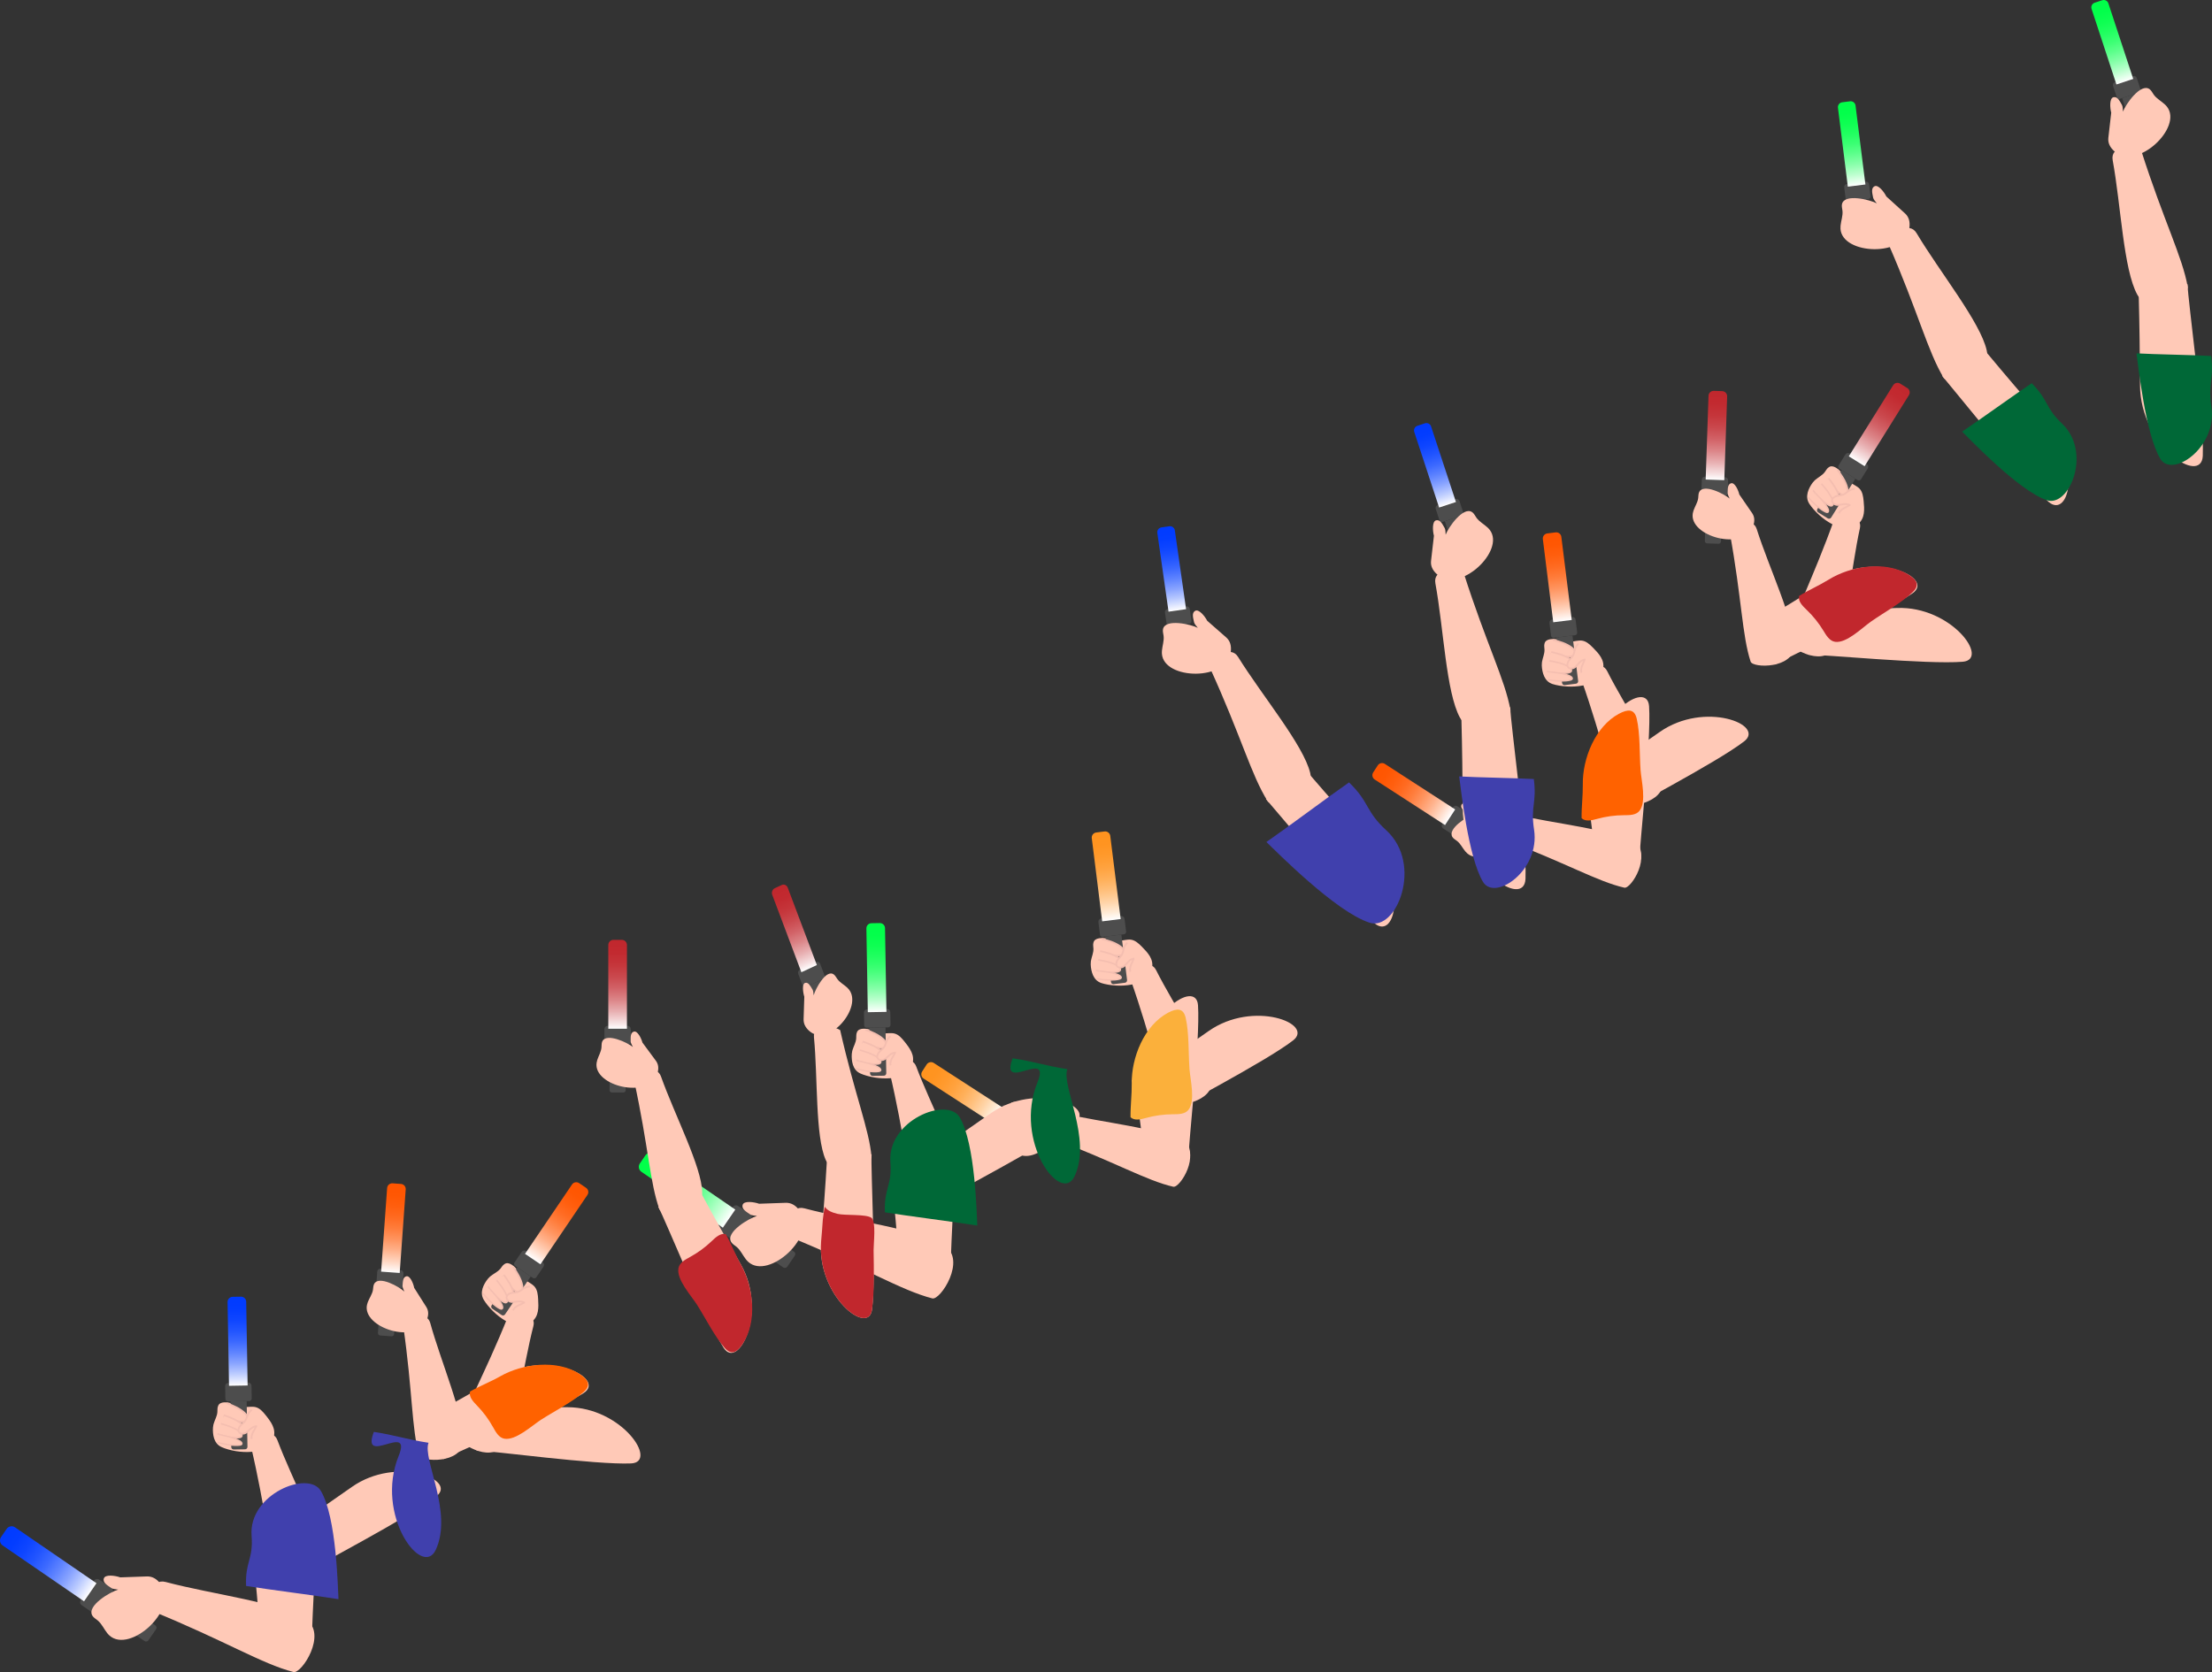 <?xml version="1.0" encoding="UTF-8"?><svg id="_レイヤー_2" xmlns="http://www.w3.org/2000/svg" xmlns:xlink="http://www.w3.org/1999/xlink" viewBox="0 0 315.783 238.746"><rect x="0" y="0" width="315.783" height="238.746" fill="#333333" stroke="none"/><defs><style>.cls-1{fill:url(#_名称未設定グラデーション_33-2);}.cls-2{fill:url(#_名称未設定グラデーション_33-4);}.cls-3{fill:url(#_名称未設定グラデーション_33-3);}.cls-4{fill:url(#_名称未設定グラデーション_13-3);}.cls-5{fill:url(#_名称未設定グラデーション_13-4);}.cls-6{fill:url(#_名称未設定グラデーション_13-2);}.cls-7{fill:url(#_名称未設定グラデーション_57-2);}.cls-8{fill:url(#_名称未設定グラデーション_57-4);}.cls-9{fill:url(#_名称未設定グラデーション_57-3);}.cls-10{fill:url(#_名称未設定グラデーション_50-2);}.cls-11{fill:url(#_名称未設定グラデーション_50-3);}.cls-12{fill:url(#_名称未設定グラデーション_50-4);}.cls-13{fill:#4d4d4d;}.cls-14{fill:url(#_グラデーション_2-2);}.cls-15,.cls-16,.cls-17,.cls-18,.cls-19{fill:#ffc9b7;}.cls-20{fill:url(#_グラデーション_2);}.cls-16{stroke-width:.24px;}.cls-16,.cls-17,.cls-21,.cls-18,.cls-19{stroke:#f4beb0;stroke-miterlimit:10;}.cls-17,.cls-21{stroke-width:.25px;}.cls-21{fill:none;}.cls-18{stroke-width:.188px;}.cls-19{stroke-width:.218px;}.cls-22{fill:#c1272d;}.cls-23{fill:#ff6200;}.cls-24{fill:#fbb03b;}.cls-25{fill:#4040ad;}.cls-26{fill:#006837;}.cls-27{fill:url(#_名称未設定グラデーション_33);}.cls-28{fill:url(#_名称未設定グラデーション_13);}.cls-29{fill:url(#_名称未設定グラデーション_57);}.cls-30{fill:url(#_名称未設定グラデーション_50);}</style><linearGradient id="_名称未設定グラデーション_50" x1="120.474" y1="1292.99" x2="132.529" y2="1292.99" gradientTransform="translate(137.797 -1272.474)" gradientUnits="userSpaceOnUse"><stop offset="0" stop-color="#fff"/><stop offset=".02" stop-color="#f4fff7"/><stop offset=".135" stop-color="#bbffce"/><stop offset=".254" stop-color="#89ffab"/><stop offset=".373" stop-color="#5fff8d"/><stop offset=".493" stop-color="#3cff74"/><stop offset=".615" stop-color="#22ff61"/><stop offset=".738" stop-color="#0fff53"/><stop offset=".865" stop-color="#03ff4b"/><stop offset="1" stop-color="#00ff49"/></linearGradient><linearGradient id="_名称未設定グラデーション_50-2" x1="-74.596" y1="-758.43" x2="-62.541" y2="-758.43" gradientTransform="translate(370.024 -752.492) scale(1 -1)" xlink:href="#_名称未設定グラデーション_50"/><linearGradient id="_名称未設定グラデーション_57" x1="-224.422" y1="1779.919" x2="-211.728" y2="1779.919" gradientTransform="translate(463.12 -1717.749)" gradientUnits="userSpaceOnUse"><stop offset="0" stop-color="#fff"/><stop offset=".067" stop-color="#f6e1e2"/><stop offset=".193" stop-color="#e8b0b2"/><stop offset=".322" stop-color="#dc8689"/><stop offset=".452" stop-color="#d26368"/><stop offset=".583" stop-color="#ca494e"/><stop offset=".717" stop-color="#c5363b"/><stop offset=".854" stop-color="#c22a30"/><stop offset="1" stop-color="#c1272d"/></linearGradient><linearGradient id="_名称未設定グラデーション_57-2" x1="468.566" y1="1619.851" x2="481.261" y2="1619.851" gradientTransform="translate(-206.493 -1559.376)" xlink:href="#_名称未設定グラデーション_57"/><linearGradient id="_名称未設定グラデーション_13" x1="-708.239" y1="1004.007" x2="-695.545" y2="1004.007" gradientTransform="translate(903.58 -890.768)" gradientUnits="userSpaceOnUse"><stop offset="0" stop-color="#fff"/><stop offset=".02" stop-color="#fff7f4"/><stop offset=".135" stop-color="#ffd2bb"/><stop offset=".254" stop-color="#ffb089"/><stop offset=".373" stop-color="#ff945f"/><stop offset=".493" stop-color="#ff7d3c"/><stop offset=".615" stop-color="#ff6b22"/><stop offset=".738" stop-color="#ff5f0f"/><stop offset=".865" stop-color="#ff5703"/><stop offset="1" stop-color="#f50"/></linearGradient><linearGradient id="_名称未設定グラデーション_13-2" x1="36.152" y1="1073.367" x2="48.847" y2="1073.367" gradientTransform="translate(179.771 -990.981)" xlink:href="#_名称未設定グラデーション_13"/><linearGradient id="_名称未設定グラデーション_33" x1="74.827" y1="1167.087" x2="86.882" y2="1167.087" gradientTransform="translate(86.366 -1085.898)" gradientUnits="userSpaceOnUse"><stop offset="0" stop-color="#fff"/><stop offset=".02" stop-color="#f4f6ff"/><stop offset=".135" stop-color="#bbcbff"/><stop offset=".254" stop-color="#89a4ff"/><stop offset=".373" stop-color="#5f84ff"/><stop offset=".493" stop-color="#3c69ff"/><stop offset=".615" stop-color="#25f"/><stop offset=".738" stop-color="#0f46ff"/><stop offset=".865" stop-color="#033dff"/><stop offset="1" stop-color="#003bff"/></linearGradient><linearGradient id="_名称未設定グラデーション_33-2" x1="-101.779" y1="-647.708" x2="-89.724" y2="-647.708" gradientTransform="translate(300.516 -581.362) scale(1 -1)" xlink:href="#_名称未設定グラデーション_33"/><linearGradient id="_グラデーション_2" x1="-677.396" y1="933.165" x2="-664.702" y2="933.165" gradientTransform="translate(808.342 -777.226)" gradientUnits="userSpaceOnUse"><stop offset="0" stop-color="#fff"/><stop offset=".085" stop-color="#ffecd8"/><stop offset=".208" stop-color="#ffd4a7"/><stop offset=".335" stop-color="#ffc07d"/><stop offset=".462" stop-color="#ffb05a"/><stop offset=".591" stop-color="#ffa340"/><stop offset=".722" stop-color="#ff9a2d"/><stop offset=".857" stop-color="#ff9421"/><stop offset="1" stop-color="#ff931e"/></linearGradient><linearGradient id="_グラデーション_2-2" x1="1.776" y1="1004.17" x2="14.47" y2="1004.17" gradientTransform="translate(149.754 -879.084)" xlink:href="#_グラデーション_2"/><linearGradient id="_名称未設定グラデーション_50-3" x1="97.52" y1="979.719" x2="110.214" y2="979.719" gradientTransform="translate(21.244 -841.565)" xlink:href="#_名称未設定グラデーション_50"/><linearGradient id="_名称未設定グラデーション_50-4" x1="-604.513" y1="1036.099" x2="-589.552" y2="1036.099" gradientTransform="translate(694.948 -866.332)" xlink:href="#_名称未設定グラデーション_50"/><linearGradient id="_名称未設定グラデーション_57-3" x1="85.02" y1="967.077" x2="97.714" y2="967.077" gradientTransform="translate(-3.196 -826.536)" xlink:href="#_名称未設定グラデーション_57"/><linearGradient id="_名称未設定グラデーション_57-4" x1="-95.724" y1="15.126" x2="-83.149" y2="15.126" gradientTransform="translate(92.771 44.111) rotate(-112.679) scale(1 -1)" xlink:href="#_名称未設定グラデーション_57"/><linearGradient id="_名称未設定グラデーション_13-3" x1="-541.491" y1="1826.313" x2="-528.796" y2="1826.313" gradientTransform="translate(591.333 -1650.984)" xlink:href="#_名称未設定グラデーション_13"/><linearGradient id="_名称未設定グラデーション_13-4" x1="217.174" y1="1818.564" x2="229.868" y2="1818.564" gradientTransform="translate(-143.909 -1644.045)" xlink:href="#_名称未設定グラデーション_13"/><linearGradient id="_名称未設定グラデーション_33-3" x1="45.738" y1="887.624" x2="58.432" y2="887.624" gradientTransform="translate(-18.171 -696.124)" xlink:href="#_名称未設定グラデーション_33"/><linearGradient id="_名称未設定グラデーション_33-4" x1="-559.515" y1="940.507" x2="-544.553" y2="940.507" gradientTransform="translate(558.752 -717.393)" xlink:href="#_名称未設定グラデーション_33"/></defs><g id="layer2"><g id="stand_human"><g id="stand-R"><g id="human8"><g id="human8-move-arm3_asset-item"><g id="move-human8-9-arm3"><path class="cls-13" d="M262.773,30.734h6.211v2.195h-6.211c-.182,0-.329-.147-.329-.329v-1.537c0-.182.147-.329.329-.329Z" transform="translate(267.111 299.442) rotate(-97.13)"/><path class="cls-13" d="M264.234,25.56h1.741c.236,0,.428.192.428.428v2.716c0,.236-.192.428-.428.428h-1.741c-.183,0-.332-.149-.332-.332v-2.907c0-.183.149-.332.332-.332Z" transform="translate(270.932 293.842) rotate(-97.13)"/><path class="cls-30" d="M258.271,19.253h11.36c.384,0,.696.312.696.696v1.136c0,.384-.312.696-.696.696h-11.36v-2.527h0Z" transform="translate(276.748 285.317) rotate(-97.13)"/><path class="cls-15" d="M291.88,60.047c-3.292-3.808-5.244-6.069-8.529-10.019-2.48,1.307-3.633,2.307-6.114,3.613,1.521,1.794,11.096,13.703,14.96,17.775,2.995,3.156,5.334-4.832-.318-11.369Z"/><path class="cls-15" d="M283.622,50.038c-.89-4.023-6.676-11.158-10.01-16.743-1.025-1.716-3.315-.134-4.02,1.541,4.259,9.773,5.618,15.395,7.895,19.129.584.957,6.901-.468,6.136-3.927Z"/><path class="cls-15" d="M262.758,32.203c.072-.7.344-1.392.272-2.095-.034-.326-.141-.655-.068-.974.354-1.541,4.041-.605,4.969-.095-.145-.211-.469-.543-.517-.793-.122-.635-.352-1.356.181-1.644.533-.289,1.367.787,1.697,1.449l2.688,2.439c.482.455.719,1.074.608,2.004-.508,4.253-9.634,3.916-9.843.164-.008-.152-.002-.303.013-.454Z"/><path class="cls-13" d="M302.076,15.674h6.211v2.195h-6.211c-.182,0-.329-.147-.329-.329v-1.537c0-.182.147-.329.329-.329Z" transform="translate(384.358 311.766) rotate(-108.201)"/><path class="cls-13" d="M302.687,10.691h1.741c.236,0,.428.192.428.428v2.716c0,.236-.192.428-.428.428h-1.741c-.183,0-.332-.149-.332-.332v-2.907c0-.183.149-.332.332-.332Z" transform="translate(386.585 304.788) rotate(-108.201)"/><path class="cls-10" d="M295.428,4.675h11.36c.384,0,.696.312.696.696v1.136c0,.384-.312.696-.696.696h-11.36v-2.527h0Z" transform="translate(389.974 294.166) rotate(-108.201)"/><path class="cls-15" d="M305.507,55.04c-.035-5.034-.058-8.02-.193-13.156,2.727-.653,4.252-.661,6.979-1.314.039,2.352,2.398,18.887,2.177,24.496-.171,4.348-8.903-1.385-8.964-10.026Z"/><path class="cls-15" d="M305.117,42.07c-1.983-3.612-2.337-12.791-3.512-19.189-.361-1.966,2.404-2.287,4.039-1.492,3.241,10.156,5.926,15.279,6.675,19.588.192,1.104-5.498,4.198-7.203,1.092Z"/><path class="cls-15" d="M309.046,14.904c-.516-.479-1.177-.82-1.585-1.396-.189-.267-.326-.585-.591-.777-1.282-.926-3.437,2.21-3.799,3.205-.03-.254-.005-.717-.134-.937-.327-.558-.629-1.252-1.22-1.117-.591.135-.509,1.493-.32,2.208l-.413,3.606c-.063.66.167,1.282.864,1.908,3.186,2.863,9.825-3.407,7.509-6.366-.094-.12-.198-.23-.31-.333Z"/><path class="cls-26" d="M294.388,60.498c-2.503-2.375-1.868-3.289-4.342-5.784-2.516,1.682-7.418,5.23-9.934,6.912,1.152,1.126,8.06,8.417,12.086,9.79,3.207,1.094,6.488-6.842,2.191-10.918Z"/><path class="cls-26" d="M315.694,58.059c-.523-3.399.407-3.754-.033-7.232-2.663-.15-7.992-.224-10.655-.374.223,1.59,1.279,11.563,3.404,15.065,1.693,2.79,8.181-1.624,7.283-7.459Z"/></g><g id="move-human8-8-arm3"><path class="cls-15" d="M270.825,86.809c-4.532.164-7.22.26-11.848.339-.481,2.479-.429,3.853-.911,6.332,2.118-.057,17.091,1.422,22.131,1.006,3.906-.323-1.593-7.959-9.372-7.677Z"/><path class="cls-15" d="M261.751,92.584c1.899-3.189,2.507-11.441,3.767-17.164.387-1.758-2.092-2.135-3.589-1.47-3.238,9.041-5.817,13.568-6.627,17.424-.208.988,4.817,3.953,6.45,1.21Z"/><path class="cls-15" d="M259.041,68.614c.037-.036.075-.071.113-.104.441-.379.981-.627,1.342-1.1.178-.233.309-.513.553-.676.615-.492,1.473.313,1.861.728.315.338.546.725.829,1.086.28.357.719.53,1.108.767.219.133.44.269.616.454.431.454.524,1.124.585,1.748.118,1.202.219,2.458-.788,3.301-.95.795-2.173.739-3.252.247-1.329-.606-2.56-1.613-3.452-2.764-.19-.244-.369-.503-.47-.795-.176-.508-.098-1.076.107-1.573.19-.46.485-.964.849-1.321Z"/><path class="cls-13" d="M241.541,73.016h6.54v2.311h-6.54c-.191,0-.346-.155-.346-.346v-1.618c0-.191.155-.346.346-.346Z" transform="translate(162.202 316.149) rotate(-88.054)"/><path class="cls-13" d="M243.832,67.533h1.834c.249,0,.45.202.45.45v2.86c0,.249-.202.45-.45.45h-1.834c-.193,0-.35-.157-.35-.35v-3.061c0-.193.157-.35.35-.35Z" transform="translate(167.113 311.715) rotate(-88.054)"/><path class="cls-29" d="M238.698,60.84h11.962c.404,0,.732.328.732.732v1.196c0,.404-.328.732-.732.732h-11.962v-2.661h0Z" transform="translate(174.59 304.963) rotate(-88.054)"/><path class="cls-15" d="M261.08,82.75c-3.842,2.408-6.123,3.835-10.091,6.217.823,2.388,1.555,3.551,2.377,5.939,1.806-1.108,15.513-7.314,19.668-10.194,3.221-2.233-5.359-6.096-11.955-1.962Z"/><path class="cls-22" d="M261.08,82.75c-1.402.869-2.858,1.486-4.244,2.347-.172.759.495,1.419,1.059,1.956.931.886,1.743,1.896,2.41,2.995.414.684.886,1.483,1.678,1.593,1.633.225,3.843-1.996,5.08-2.866,1.873-1.317,4.401-2.692,6.005-4.243,1.047-1.012.534-1.793-.687-2.528-3.303-1.989-8.195-1.178-11.299.746Z"/><path class="cls-15" d="M256.108,92.289c.05-3.712-3.549-11.162-5.32-16.748-.544-1.716-2.879-.802-3.844.521,1.716,9.449,1.747,14.658,2.973,18.403.314.96,6.148,1.015,6.191-2.177Z"/><path class="cls-15" d="M241.769,72.883c.206-.595.585-1.141.666-1.767.037-.29.011-.599.141-.862.624-1.269,3.641.302,4.344.936-.083-.213-.297-.568-.287-.796.024-.578-.029-1.252.495-1.394.523-.142,1.029.965,1.179,1.609l1.839,2.674c.326.495.406,1.082.119,1.868-1.314,3.597-9.186,1.434-8.6-1.875.024-.134.06-.265.105-.393Z"/><path class="cls-13" d="M258.97,69.509h6.54v2.311h-6.54c-.191,0-.346-.155-.346-.346v-1.618c0-.191.155-.346.346-.346Z" transform="translate(63.44 255.65) rotate(-58.054)"/><path class="cls-13" d="M263.618,64.744h1.834c.249,0,.45.202.45.45v2.86c0,.249-.202.45-.45.45h-1.834c-.193,0-.35-.157-.35-.35v-3.061c0-.193.157-.35.35-.35Z" transform="translate(68.054 255.886) rotate(-58.054)"/><path class="cls-7" d="M262.073,59.144h11.962c.404,0,.732.328.732.732v1.196c0,.404-.328.732-.732.732h-11.962v-2.661h0Z" transform="translate(75.078 256.244) rotate(-58.054)"/><path class="cls-17" d="M262.308,67.069c.574.786,1.154,1.602,1.391,2.547.077.307.11.653-.06.92-.051.08-.123.152-.213.18-.104.032-.216.003-.318-.035-.347-.13-.645-.364-.916-.615-.526-.488-.974-1.059-1.324-1.685"/><path class="cls-16" d="M261.039,68.274c.589.763,1.184,1.556,1.449,2.457.086.293.13.622-.026.868-.047.074-.114.139-.202.163-.1.027-.211-.005-.312-.044-.343-.135-.643-.367-.917-.614-.531-.48-.989-1.035-1.353-1.64"/><path class="cls-19" d="M260.026,69.071c.619.717,1.247,1.459,1.569,2.271.105.264.173.556.044.76-.039.061-.097.113-.179.127-.093.015-.201-.021-.299-.064-.336-.146-.639-.373-.919-.612-.542-.463-1.021-.987-1.413-1.546"/><path class="cls-18" d="M259.153,70.418c.657.659,1.325,1.339,1.718,2.04.128.228.226.474.131.625-.028.045-.076.081-.15.082-.084.002-.188-.041-.284-.088-.328-.159-.634-.38-.921-.609-.555-.442-1.059-.927-1.488-1.43"/><path class="cls-17" d="M264.804,69.792c-.261.021-.517.101-.745.231-.323.185-.588.47-.935.606-.305.12-.646.112-.961.202s-.634.337-.625.665c.011.371.434.599.805.603s.732-.134,1.103-.13c.252.003.503.072.72.2"/><path class="cls-21" d="M264.076,72.083c-.255.219-.576.34-.87.502s-.581.39-.674.713"/></g><g id="move-human8-7-arm3"><path class="cls-15" d="M236.949,104.509c-3.715,2.601-5.919,4.143-9.761,6.724.944,2.343,1.734,3.467,2.677,5.81,1.747-1.199,15.12-8.096,19.123-11.184,3.103-2.394-5.663-5.815-12.039-1.35Z"/><path class="cls-15" d="M237.333,111.517c-.536-3.673-5.266-10.463-7.895-15.699-.808-1.609-2.97-.338-3.713,1.121,3.185,9.06,4.037,14.199,5.839,17.704.462.898,6.231.032,5.77-3.126Z"/><path class="cls-15" d="M220.12,94.617c.006-.051.013-.102.022-.152.103-.573.366-1.106.348-1.699-.009-.293-.083-.593.003-.873.168-.77,1.341-.686,1.904-.608.458.064.881.219,1.328.321.442.101.892-.042,1.344-.103.254-.034.511-.069.765-.036.621.081,1.115.542,1.556.988.849.859,1.719,1.77,1.469,3.06-.236,1.216-1.221,1.944-2.368,2.242-1.413.367-3.004.361-4.422.031-.301-.07-.603-.158-.866-.321-.457-.283-.755-.774-.908-1.289-.142-.477-.231-1.054-.174-1.561Z"/><path class="cls-13" d="M208.67,118.61h6.54v2.311h-6.54c-.191,0-.346-.155-.346-.346v-1.618c0-.191.155-.346.346-.346Z" transform="translate(324.427 335.397) rotate(-147.076)"/><path class="cls-13" d="M206.804,115.298h1.834c.249,0,.45.202.45.45v2.86c0,.249-.202.45-.45.45h-1.834c-.193,0-.35-.157-.35-.35v-3.061c0-.193.157-.35.35-.35Z" transform="translate(318.484 328.466) rotate(-147.076)"/><path class="cls-28" d="M195.34,111.909h11.962c.404,0,.732.328.732.732v1.196c0,.404-.328.732-.732.732h-11.962v-2.661h0Z" transform="translate(309.435 317.913) rotate(-147.076)"/><path class="cls-15" d="M227.585,110.084c.087,4.534.137,7.224.137,11.852,2.471.524,3.845.495,6.316,1.019-.02-2.119,1.714-17.065,1.383-22.11-.256-3.911-7.985,1.457-7.835,9.24Z"/><path class="cls-15" d="M209.186,121.562c-.404-.483-.677-1.089-1.172-1.48-.23-.182-.508-.318-.666-.564-.767-1.188,2.133-2.966,3.038-3.243-.225-.039-.64-.038-.831-.164-.483-.318-1.088-.62-.94-1.141.148-.522,1.357-.385,1.987-.183l3.239-.201c.592-.025,1.137.209,1.663.86,2.408,2.978-3.499,8.614-6.034,6.408-.103-.089-.196-.188-.283-.292Z"/><path class="cls-13" d="M220.664,93.146h6.54v2.311h-6.54c-.191,0-.346-.155-.346-.346v-1.618c0-.191.155-.346.346-.346Z" transform="translate(157.964 328.038) rotate(-97.13)"/><path class="cls-13" d="M222.203,87.698h1.834c.249,0,.45.202.45.45v2.86c0,.249-.202.45-.45.45h-1.834c-.193,0-.35-.157-.35-.35v-3.061c0-.193.157-.35.35-.35Z" transform="translate(161.987 322.141) rotate(-97.13)"/><path class="cls-6" d="M215.924,81.056h11.962c.404,0,.732.328.732.732v1.196c0,.404-.328.732-.732.732h-11.962v-2.661h0Z" transform="translate(168.112 313.164) rotate(-97.13)"/><path class="cls-17" d="M221.682,91.358c.941.248,1.906.516,2.685,1.1.253.19.497.438.534.752.011.094,0,.195-.052.274-.06.09-.166.139-.269.173-.351.117-.73.124-1.099.1-.716-.047-1.424-.208-2.09-.474"/><path class="cls-16" d="M221.457,93.094c.939.221,1.9.461,2.673.994.251.173.493.4.527.69.01.087,0,.18-.054.254-.061.084-.167.129-.27.162-.352.111-.73.121-1.099.101-.715-.038-1.421-.18-2.084-.42"/><path class="cls-19" d="M221.173,94.351c.933.166,1.888.346,2.65.773.247.139.484.322.513.562.009.072-.004.149-.059.211-.062.071-.169.11-.273.139-.353.099-.731.113-1.099.104-.712-.018-1.414-.123-2.072-.309"/><path class="cls-18" d="M221.345,95.947c.925.097,1.872.205,2.62.501.243.096.474.226.496.403.007.053-.008.111-.065.158-.064.054-.172.087-.276.111-.355.083-.732.105-1.098.108-.71.006-1.407-.052-2.057-.172"/><path class="cls-17" d="M225.336,91.899c-.189.181-.338.404-.433.649-.134.347-.16.735-.344,1.059-.162.285-.431.494-.619.762s-.28.661-.066.91c.242.281.714.192,1.005-.039s.484-.566.775-.796c.197-.157.436-.261.685-.299"/><path class="cls-21" d="M226.215,94.136c-.06.33-.233.627-.359.939s-.205.669-.074.978"/><path class="cls-15" d="M233.205,120.315c-3.157-1.953-11.397-2.702-17.097-4.059-1.752-.417-2.17,2.056-1.531,3.564,8.984,3.392,13.467,6.047,17.308,6.924.985.225,4.035-4.749,1.32-6.428Z"/><path class="cls-15" d="M234.303,122.163c-.053-2.872-3.687-7.855-5.527-11.788-.565-1.208-1.927-.032-2.81,1.193,1.893,6.922,1.224,10.954,2.495,13.582.326.674,5.889-.517,5.843-2.987Z"/><path class="cls-23" d="M225.96,111.975c.023,1.649-.197,3.215-.172,4.847.562.538,1.472.306,2.222.099,1.239-.342,2.523-.519,3.808-.524.799-.003,1.728.004,2.229-.618,1.034-1.284.267-4.322.158-5.83-.165-2.284-.043-5.159-.547-7.332-.329-1.418-1.262-1.38-2.521-.712-3.406,1.808-5.228,6.42-5.177,10.071Z"/></g><g id="move-human8-6-arm3"><path class="cls-13" d="M165.888,91.381h6.211v2.195h-6.211c-.182,0-.329-.147-.329-.329v-1.537c0-.182.147-.329.329-.329Z" transform="translate(101.088 272.663) rotate(-98.108)"/><path class="cls-13" d="M167.273,86.217h1.741c.236,0,.428.192.428.428v2.716c0,.236-.192.428-.428.428h-1.741c-.183,0-.332-.149-.332-.332v-2.907c0-.183.149-.332.332-.332Z" transform="translate(104.792 266.925) rotate(-98.108)"/><path class="cls-27" d="M161.193,79.925h11.36c.384,0,.696.312.696.696v1.136c0,.384-.312.696-.696.696h-11.36v-2.527h0Z" transform="translate(110.43 258.189) rotate(-98.108)"/><path class="cls-15" d="M195.472,120.243c-3.357-3.751-5.347-5.978-8.698-9.872-2.458,1.349-3.593,2.368-6.051,3.717,1.552,1.768,11.329,13.512,15.261,17.517,3.048,3.105,5.251-4.922-.512-11.362Z"/><path class="cls-15" d="M187.045,110.375c-.959-4.008-6.865-11.042-10.295-16.57-1.054-1.698-3.317-.078-3.994,1.61,4.425,9.699,5.879,15.296,8.22,18.992.6.947,6.892-.585,6.068-4.032Z"/><path class="cls-15" d="M165.879,92.899c.06-.702.32-1.398.236-2.099-.039-.325-.152-.652-.084-.973.327-1.547,4.03-.674,4.967-.18-.148-.208-.478-.535-.53-.784-.133-.633-.375-1.35.153-1.647.528-.298,1.381.763,1.721,1.42l2.729,2.393c.49.447.738,1.062.642,1.993-.436,4.261-9.565,4.08-9.839.332-.011-.152-.007-.303.006-.455Z"/><path class="cls-13" d="M205.385,76.081h6.211v2.195h-6.211c-.182,0-.329-.147-.329-.329v-1.537c0-.182.147-.329.329-.329Z" transform="translate(200.08 299.188) rotate(-108.201)"/><path class="cls-13" d="M205.995,71.099h1.741c.236,0,.428.192.428.428v2.716c0,.236-.192.428-.428.428h-1.741c-.183,0-.332-.149-.332-.332v-2.907c0-.183.149-.332.332-.332Z" transform="translate(202.306 292.211) rotate(-108.201)"/><path class="cls-1" d="M198.736,65.082h11.36c.384,0,.696.312.696.696v1.136c0,.384-.312.696-.696.696h-11.36v-2.527h0Z" transform="translate(205.696 281.588) rotate(-108.201)"/><path class="cls-15" d="M208.815,115.448c-.035-5.034-.058-8.02-.193-13.156,2.727-.653,4.252-.661,6.979-1.314.039,2.352,2.398,18.887,2.177,24.496-.171,4.348-8.903-1.385-8.964-10.026Z"/><path class="cls-15" d="M208.425,102.477c-1.983-3.612-2.337-12.791-3.512-19.189-.361-1.966,2.404-2.287,4.039-1.492,3.241,10.156,5.926,15.279,6.675,19.588.192,1.104-5.498,4.198-7.203,1.092Z"/><path class="cls-15" d="M212.355,75.312c-.516-.479-1.177-.82-1.585-1.396-.189-.267-.326-.585-.591-.777-1.282-.926-3.437,2.21-3.799,3.205-.03-.254-.005-.717-.134-.937-.327-.558-.629-1.252-1.22-1.117-.591.135-.509,1.493-.32,2.208l-.413,3.606c-.063.66.167,1.282.864,1.908,3.186,2.863,9.825-3.407,7.509-6.366-.094-.12-.198-.23-.31-.333Z"/><path class="cls-25" d="M197.927,118.576c-3.058-2.803-2.312-3.915-5.338-6.863-2.99,2.073-8.809,6.439-11.799,8.512,1.407,1.329,9.861,9.952,14.728,11.519,3.877,1.249,7.658-8.357,2.409-13.169Z"/><path class="cls-25" d="M219.002,118.466c-.523-3.399.407-3.754-.033-7.232-2.663-.15-7.992-.224-10.655-.374.223,1.59,1.279,11.563,3.404,15.065,1.693,2.79,8.181-1.624,7.283-7.459Z"/></g><g id="move-human8-5-arm3"><path class="cls-15" d="M172.939,154.217c-.536-3.673-5.266-10.463-7.895-15.699-.808-1.609-2.97-.338-3.713,1.121,3.185,9.06,4.037,14.199,5.839,17.704.462.898,6.231.032,5.77-3.126Z"/><path class="cls-15" d="M155.726,137.317c.006-.051.013-.102.022-.152.103-.573.366-1.106.348-1.699-.009-.293-.083-.593.003-.873.168-.77,1.341-.686,1.904-.608.458.064.881.219,1.328.321.442.101.892-.042,1.344-.103.254-.034.511-.069.765-.036.621.081,1.115.542,1.556.988.849.859,1.719,1.77,1.469,3.06-.236,1.216-1.221,1.944-2.368,2.242-1.413.367-3.004.361-4.422.031-.301-.07-.603-.158-.866-.321-.457-.283-.755-.774-.908-1.289-.142-.477-.231-1.054-.174-1.561Z"/><path class="cls-13" d="M144.276,161.31h6.54v2.311h-6.54c-.191,0-.346-.155-.346-.346v-1.618c0-.191.155-.346.346-.346Z" transform="translate(182.773 378.939) rotate(-147.076)"/><path class="cls-13" d="M142.41,157.998h1.834c.249,0,.45.202.45.45v2.86c0,.249-.202.45-.45.45h-1.834c-.193,0-.35-.157-.35-.35v-3.061c0-.193.157-.35.35-.35Z" transform="translate(176.829 372.008) rotate(-147.076)"/><path class="cls-20" d="M130.946,154.609h11.962c.404,0,.732.328.732.732v1.196c0,.404-.328.732-.732.732h-11.962v-2.661h0Z" transform="translate(167.78 361.456) rotate(-147.076)"/><path class="cls-15" d="M144.792,164.262c-.404-.483-.677-1.089-1.172-1.48-.23-.182-.508-.318-.666-.564-.767-1.188,2.133-2.966,3.038-3.243-.225-.039-.64-.038-.831-.164-.483-.318-1.088-.62-.94-1.141.148-.522,1.357-.385,1.987-.183l3.239-.201c.592-.025,1.137.209,1.663.86,2.408,2.978-3.499,8.614-6.034,6.408-.103-.089-.196-.188-.283-.292Z"/><path class="cls-13" d="M156.27,135.846h6.54v2.311h-6.54c-.191,0-.346-.155-.346-.346v-1.618c0-.191.155-.346.346-.346Z" transform="translate(43.207 312.142) rotate(-97.13)"/><path class="cls-13" d="M157.809,130.398h1.834c.249,0,.45.202.45.45v2.86c0,.249-.202.45-.45.45h-1.834c-.193,0-.35-.157-.35-.35v-3.061c0-.193.157-.35.35-.35Z" transform="translate(47.23 306.246) rotate(-97.13)"/><path class="cls-14" d="M151.529,123.756h11.962c.404,0,.732.328.732.732v1.196c0,.404-.328.732-.732.732h-11.962v-2.661h0Z" transform="translate(53.355 297.269) rotate(-97.13)"/><path class="cls-17" d="M157.288,134.058c.941.248,1.906.516,2.685,1.1.253.19.497.438.534.752.011.094,0,.195-.052.274-.06.09-.166.139-.269.173-.351.117-.73.124-1.099.1-.716-.047-1.424-.208-2.09-.474"/><path class="cls-16" d="M157.063,135.794c.939.221,1.9.461,2.673.994.251.173.493.4.527.69.01.087,0,.18-.054.254-.061.084-.167.129-.27.162-.352.111-.73.121-1.099.101-.715-.038-1.421-.18-2.084-.42"/><path class="cls-19" d="M156.778,137.051c.933.166,1.888.346,2.65.773.247.139.484.322.513.562.009.072-.004.149-.059.211-.062.071-.169.11-.273.139-.353.099-.731.113-1.099.104-.712-.018-1.414-.123-2.072-.309"/><path class="cls-18" d="M156.95,138.647c.925.097,1.872.205,2.62.501.243.096.474.226.496.403.007.053-.008.111-.065.158-.064.054-.172.087-.276.111-.355.083-.732.105-1.098.108-.71.006-1.407-.052-2.057-.172"/><path class="cls-17" d="M160.942,134.599c-.189.181-.338.404-.433.649-.134.347-.16.735-.344,1.059-.162.285-.431.494-.619.762s-.28.661-.066.91c.242.281.714.192,1.005-.039s.484-.566.775-.796c.197-.157.436-.261.685-.299"/><path class="cls-21" d="M161.821,136.836c-.06.33-.233.627-.359.939s-.205.669-.074.978"/><path class="cls-15" d="M168.81,163.015c-3.157-1.953-11.397-2.702-17.097-4.059-1.752-.417-2.17,2.056-1.531,3.564,8.984,3.392,13.467,6.047,17.308,6.924.985.225,4.035-4.749,1.32-6.428Z"/><path class="cls-15" d="M169.909,164.863c-.053-2.872-3.687-7.855-5.527-11.788-.565-1.208-1.927-.032-2.81,1.193,1.893,6.922,1.224,10.954,2.495,13.582.326.674,5.889-.517,5.843-2.987Z"/><path class="cls-15" d="M172.555,147.209c-3.715,2.601-5.919,4.143-9.761,6.724.944,2.343,1.734,3.467,2.677,5.81,1.747-1.199,15.12-8.096,19.123-11.184,3.103-2.394-5.663-5.815-12.039-1.35Z"/><path class="cls-15" d="M163.191,152.784c.087,4.534.137,7.224.137,11.852,2.471.524,3.845.495,6.316,1.019-.02-2.119,1.714-17.065,1.383-22.11-.256-3.911-7.985,1.457-7.835,9.24Z"/><path class="cls-24" d="M161.566,154.675c.023,1.649-.197,3.215-.172,4.847.562.538,1.472.306,2.222.099,1.239-.342,2.523-.519,3.808-.524.799-.003,1.728.004,2.229-.618,1.034-1.284.267-4.322.158-5.83-.165-2.284-.043-5.159-.547-7.332-.329-1.418-1.262-1.38-2.521-.712-3.406,1.808-5.228,6.42-5.177,10.071Z"/></g><g id="move-human8-4-arm4"><path class="cls-15" d="M141.443,158.951c-3.715,2.601-5.919,4.143-9.761,6.724.944,2.343,1.734,3.467,2.677,5.81,1.747-1.199,15.12-8.096,19.123-11.184,3.103-2.394-5.663-5.815-12.039-1.35Z"/><path class="cls-15" d="M136.965,168.731c-.139-3.709-4.114-10.967-6.167-16.455-.631-1.686-2.916-.654-3.812.717,2.196,9.349,2.492,14.55,3.907,18.228.363.942,6.192.7,6.072-2.49Z"/><path class="cls-15" d="M121.662,150.084c.011-.05.024-.1.038-.148.164-.558.483-1.06.529-1.652.023-.292-.019-.599.096-.868.249-.747,1.407-.538,1.958-.4.448.112.853.312,1.286.461.429.148.892.054,1.347.042.256-.007.515-.013.764.047.609.147,1.051.659,1.441,1.149.752.945,1.52,1.944,1.132,3.199-.365,1.184-1.423,1.802-2.595,1.975-1.445.213-3.026.037-4.4-.443-.292-.102-.583-.222-.827-.412-.424-.331-.667-.85-.765-1.378-.09-.489-.117-1.073-.005-1.571Z"/><path class="cls-13" d="M122.219,149.004h6.54v2.311h-6.54c-.191,0-.346-.155-.346-.346v-1.618c0-.191.155-.346.346-.346Z" transform="translate(-22.683 278.021) rotate(-90.978)"/><path class="cls-13" d="M124.268,143.52h1.834c.249,0,.45.202.45.45v2.86c0,.249-.202.45-.45.45h-1.834c-.193,0-.35-.157-.35-.35v-3.061c0-.193.157-.35.35-.35Z" transform="translate(-18.007 273.098) rotate(-90.978)"/><path class="cls-11" d="M118.764,136.823h11.962c.404,0,.732.328.732.732v1.196c0,.404-.328.732-.732.732h-11.962v-2.661h0Z" transform="translate(-10.887 265.605) rotate(-90.978)"/><path class="cls-17" d="M123.564,147.01c.909.348,1.84.717,2.551,1.382.231.216.447.489.45.805,0,.095-.02.194-.081.267-.07.083-.18.12-.286.143-.362.079-.739.045-1.104-.019-.706-.124-1.393-.359-2.027-.695"/><path class="cls-16" d="M123.155,148.712c.909.321,1.84.662,2.551,1.275.231.199.447.451.45.743,0,.088-.02.179-.081.247-.07.077-.18.111-.286.132-.362.073-.739.042-1.104-.017-.706-.114-1.393-.331-2.027-.641"/><path class="cls-19" d="M122.737,149.932c.909.265,1.84.547,2.551,1.053.231.164.447.373.45.614,0,.072-.02.148-.081.204-.07.064-.18.092-.286.109-.362.06-.739.035-1.104-.014-.706-.094-1.393-.274-2.027-.53"/><path class="cls-18" d="M122.737,151.537c.909.196,1.84.404,2.551.779.231.122.447.275.45.454,0,.054-.02.109-.081.151-.07.047-.18.068-.286.081-.362.045-.739.026-1.104-.01-.706-.07-1.393-.202-2.027-.392"/><path class="cls-17" d="M127.14,147.94c-.208.16-.38.366-.5.599-.171.331-.238.714-.455,1.016-.191.266-.481.445-.697.692s-.349.628-.163.898c.21.305.69.267,1.003.069s.542-.51.855-.709c.213-.135.461-.213.713-.223"/><path class="cls-21" d="M127.774,150.259c-.095.322-.299.599-.457.895s-.276.643-.178.965"/><path class="cls-26" d="M148.113,154.524c1.997-4.92-5.481,1.639-3.547-3.421,3.108.47,4.702,1.081,7.81,1.552-.91,2.308,3.531,9.902,1.035,15.278-1.935,4.168-8.726-4.962-5.298-13.409Z"/><path class="cls-13" d="M105.934,176.414h7.708v2.724h-7.708c-.225,0-.408-.183-.408-.408v-1.907c0-.225.183-.408.408-.408Z" transform="translate(99.324 386.362) rotate(-145.534)"/><path class="cls-13" d="M103.818,172.385h2.161c.293,0,.531.238.531.531v3.371c0,.293-.238.531-.531.531h-2.161c-.228,0-.413-.185-.413-.413v-3.607c0-.228.185-.413.413-.413Z" transform="translate(92.682 377.951) rotate(-145.534)"/><path class="cls-12" d="M90.435,168.199h14.098c.476,0,.863.387.863.863v1.41c0,.476-.387.863-.863.863h-14.098v-3.136h0Z" transform="translate(82.568 365.146) rotate(-145.534)"/><path class="cls-15" d="M127.385,169.223c.384,3.933.61,6.267.897,10.282,2.936.447,4.55.419,7.486.866-.156-1.838.954-14.81.252-19.186-.544-3.392-9.294,1.286-8.635,8.038Z"/><path class="cls-15" d="M134.858,177.856c-3.657-2.402-13.342-3.545-20.015-5.325-2.05-.547-2.622,2.353-1.917,4.15,10.478,4.282,15.675,7.552,20.173,8.707,1.153.296,4.904-5.467,1.759-7.532Z"/><path class="cls-15" d="M106.486,179.811c-.46-.582-.763-1.304-1.334-1.781-.265-.221-.588-.391-.767-.686-.866-1.424,2.607-3.427,3.682-3.724-.264-.053-.753-.065-.973-.219-.559-.39-1.262-.765-1.072-1.375.191-.61,1.611-.411,2.346-.153l3.822-.134c.698-.011,1.333.282,1.932,1.066,2.742,3.585-4.396,10.038-7.312,7.359-.118-.109-.225-.227-.324-.353Z"/><path class="cls-26" d="M127.113,165.91c.262,3.451-.932,3.671-.783,7.19,3.29.528,9.9,1.36,13.19,1.888-.096-1.612-.272-11.67-2.513-15.452-1.785-3.013-10.345.449-9.895,6.374Z"/></g><g id="move-human8-3-arm3"><path class="cls-13" d="M85.075,151.393h6.54v2.311h-6.54c-.191,0-.346-.155-.346-.346v-1.618c0-.191.155-.346.346-.346Z" transform="translate(-64.377 240.72) rotate(-90)"/><path class="cls-13" d="M87.204,145.908h1.834c.249,0,.45.202.45.45v2.86c0,.249-.202.45-.45.45h-1.834c-.193,0-.35-.157-.35-.35v-3.061c0-.193.157-.35.35-.35Z" transform="translate(-59.617 235.96) rotate(-90)"/><path class="cls-9" d="M81.824,139.21h11.962c.404,0,.732.328.732.732v1.196c0,.404-.328.732-.732.732h-11.962v-2.661h0Z" transform="translate(-52.369 228.712) rotate(-90)"/><path class="cls-15" d="M105.778,180.567c-2.236-3.945-3.561-6.287-5.764-10.357-2.422.716-3.617,1.396-6.039,2.112,1.027,1.853,6.62,15.821,9.313,20.101,2.088,3.317,6.327-5.084,2.49-11.856Z"/><path class="cls-22" d="M105.778,180.567c-.806-1.439-1.358-2.921-2.157-4.344-.751-.205-1.44.432-2.001.971-.927.891-1.972,1.658-3.099,2.275-.701.384-1.521.819-1.666,1.605-.298,1.621,1.824,3.928,2.638,5.202,1.233,1.93,2.494,4.516,3.973,6.187.965,1.09,1.767.612,2.556-.575,2.134-3.212,1.54-8.135-.245-11.321Z"/><path class="cls-15" d="M100.251,170.266c-.076-3.711-3.926-11.035-5.886-16.558-.602-1.697-2.905-.704-3.824.652,2.036,9.385,2.243,14.591,3.596,18.292.347.949,6.179.806,6.113-2.386Z"/><path class="cls-15" d="M85.261,151.359c.186-.601.546-1.16.605-1.789.028-.292-.009-.599.111-.866.58-1.289,3.649.178,4.373.788-.09-.21-.316-.558-.314-.786.004-.579-.071-1.25.447-1.41.518-.16,1.061.93,1.233,1.568l1.929,2.61c.343.483.442,1.068.182,1.863-1.191,3.64-9.132,1.745-8.658-1.582.019-.135.051-.266.091-.396Z"/><path class="cls-13" d="M115.319,140.796l2.271,6.034c.066.177.249.26.408.186l1.345-.624c.159-.074.234-.277.168-.453l-2.271-6.034-1.921.891Z"/><path class="cls-13" d="M113.958,139.06l.637,1.692c.067.178.252.263.412.188l2.543-1.18c.161-.075.236-.28.169-.458l-.637-1.692c-.086-.23-.324-.338-.531-.242l-2.377,1.103c-.207.096-.304.36-.218.589Z"/><path class="cls-8" d="M110.25,127.78l4.154,11.037,2.211-1.026-4.154-11.037c-.14-.373-.527-.549-.863-.393l-.994.461c-.336.156-.495.585-.354.958Z"/><path class="cls-15" d="M120.912,140.981c-.446-.408-1.001-.687-1.367-1.185-.17-.231-.3-.509-.526-.67-1.092-.778-2.629,2.093-2.857,2.992-.041-.225-.05-.638-.168-.83-.299-.485-.587-1.091-1.055-.95-.468.142-.315,1.348-.117,1.978l-.102,3.226c-.008.59.217,1.135.818,1.667,2.751,2.433,7.7-3.393,5.645-5.944-.083-.103-.175-.197-.271-.285Z"/><path class="cls-15" d="M117.221,177.269c.357-4.521.567-7.203.842-11.823,2.497-.376,3.868-.265,6.365-.641-.147,2.114.695,17.136.065,22.153-.489,3.889-7.884-1.93-7.272-9.69Z"/><path class="cls-22" d="M117.221,177.269c.082-1.041.187-2.084.245-3.126.006-.108.24-1.909.288-1.835.387.592,1.121.839,1.808,1.008,1.07.263,4.085.006,4.85.57.686.505.29,3.712.301,4.599.036,2.808.131,5.681-.22,8.474-.489,3.889-7.884-1.93-7.272-9.69Z"/><path class="cls-15" d="M117.872,165.598c-1.501-3.395-1.111-11.66-1.672-17.493-.172-1.792,2.334-1.867,3.74-1.027,2.126,9.365,4.14,14.17,4.48,18.096.087,1.006-5.258,3.344-6.549.425Z"/></g><g id="move-human8-2-arm3"><path class="cls-15" d="M81.02,200.925c-4.535-.007-7.225-.013-11.852-.109-.575,2.459-.574,3.834-1.149,6.293,2.119.023,17.025,2.067,22.077,1.841,3.915-.175-1.291-8.013-9.075-8.025Z"/><path class="cls-15" d="M71.734,206.353c2.018-3.115,2.938-11.339,4.412-17.01.453-1.743-2.01-2.212-3.531-1.605-3.577,8.912-6.325,13.339-7.281,17.161-.245.98,4.664,4.132,6.4,1.453Z"/><path class="cls-15" d="M69.932,182.298c.038-.035.077-.068.117-.099.455-.362,1.004-.59,1.382-1.048.186-.226.329-.501.578-.655.634-.468,1.46.368,1.832.798.302.349.519.745.787,1.116.266.368.698.557,1.078.809.213.141.429.285.598.477.414.47.481,1.143.519,1.768.072,1.206.126,2.464-.913,3.269-.98.759-2.2.656-3.259.124-1.305-.656-2.497-1.709-3.345-2.892-.18-.251-.35-.516-.44-.812-.157-.514-.057-1.079.167-1.568.208-.452.521-.945.899-1.288Z"/><path class="cls-13" d="M52.232,186.151h6.54v2.311h-6.54c-.191,0-.346-.155-.346-.346v-1.618c0-.191.155-.346.346-.346Z" transform="translate(-135.463 229.066) rotate(-85.889)"/><path class="cls-13" d="M54.703,180.678h1.834c.249,0,.45.202.45.45v2.86c0,.249-.202.45-.45.45h-1.834c-.193,0-.35-.157-.35-.35v-3.061c0-.193.157-.35.35-.35Z" transform="translate(-130.41 224.998) rotate(-85.889)"/><path class="cls-4" d="M49.842,173.999h11.962c.404,0,.732.328.732.732v1.196c0,.404-.328.732-.732.732h-11.962v-2.661h0Z" transform="translate(-122.717 218.806) rotate(-85.889)"/><path class="cls-15" d="M71.435,196.501c-3.931,2.261-6.263,3.601-10.319,5.832.732,2.417,1.419,3.607,2.151,6.025,1.846-1.039,15.778-6.723,20.04-9.444,3.303-2.109-5.125-6.294-11.872-2.412Z"/><path class="cls-23" d="M71.435,196.501c-1.433.815-2.912,1.377-4.33,2.185-.201.752.441,1.437.984,1.995.897.921,1.671,1.961,2.295,3.084.388.699.829,1.516,1.616,1.655,1.623.287,3.916-1.849,5.184-2.672,1.921-1.246,4.5-2.524,6.161-4.013,1.084-.972.601-1.771-.591-2.552-3.226-2.113-8.145-1.487-11.319.318Z"/><path class="cls-15" d="M66.107,205.845c.19-3.707-3.125-11.288-4.684-16.937-.479-1.736-2.847-.911-3.861.376,1.358,9.507,1.192,14.714,2.275,18.503.278.971,6.105,1.247,6.269-1.941Z"/><path class="cls-15" d="M52.511,185.911c.229-.587.628-1.118.732-1.741.048-.289.034-.598.173-.856.671-1.245,3.627.439,4.306,1.099-.075-.216-.275-.579-.257-.807.046-.577.019-1.252.547-1.374.528-.122.991,1.003,1.118,1.652l1.737,2.741c.307.507.365,1.097.048,1.872-1.449,3.545-9.234,1.086-8.523-2.198.029-.133.07-.262.12-.389Z"/><path class="cls-13" d="M69.781,183.305h6.54v2.311h-6.54c-.191,0-.346-.155-.346-.346v-1.618c0-.191.155-.346.346-.346Z" transform="translate(-120.717 141.355) rotate(-55.889)"/><path class="cls-13" d="M74.58,178.639h1.834c.249,0,.45.202.45.45v2.86c0,.249-.202.45-.45.45h-1.834c-.193,0-.35-.157-.35-.35v-3.061c0-.193.157-.35.35-.35Z" transform="translate(-116.281 141.835) rotate(-55.889)"/><path class="cls-5" d="M73.265,173.188h11.962c.404,0,.732.328.732.732v1.196c0,.404-.328.732-.732.732h-11.962v-2.661h0Z" transform="translate(-109.527 142.564) rotate(-55.889)"/><path class="cls-17" d="M73.255,180.877c.544.807,1.093,1.645,1.293,2.597.065.31.085.657-.095.917-.054.078-.128.147-.22.172-.105.028-.216-.005-.316-.047-.341-.143-.631-.388-.892-.65-.507-.507-.934-1.095-1.259-1.734"/><path class="cls-16" d="M71.941,182.033c.56.785,1.125,1.599,1.355,2.51.075.296.107.626-.059.866-.05.072-.12.135-.208.155-.101.023-.211-.013-.31-.056-.338-.148-.629-.391-.893-.648-.513-.499-.95-1.072-1.29-1.69"/><path class="cls-19" d="M70.899,182.791c.592.74,1.191,1.505,1.482,2.328.095.267.152.562.015.761-.041.06-.102.11-.183.12-.094.012-.2-.029-.297-.075-.331-.159-.624-.396-.895-.646-.524-.483-.983-1.025-1.354-1.598"/><path class="cls-18" d="M69.976,184.105c.632.683,1.273,1.388,1.64,2.104.119.232.208.482.107.63-.03.044-.079.078-.153.077-.084-.002-.186-.048-.281-.098-.322-.171-.619-.404-.897-.643-.538-.463-1.024-.966-1.433-1.486"/><path class="cls-17" d="M75.646,183.692c-.262.011-.521.081-.753.203-.33.173-.605.447-.957.57-.31.108-.649.088-.968.165s-.647.313-.65.641c-.003.371.411.615.781.633s.737-.106,1.107-.088c.252.012.5.091.712.227"/><path class="cls-21" d="M74.832,185.954c-.263.209-.589.318-.889.469s-.595.368-.7.687"/></g><g id="move-human8-1-arm3"><path class="cls-15" d="M50.246,212.298c-3.715,2.601-5.919,4.143-9.761,6.724.944,2.343,1.734,3.467,2.677,5.81,1.747-1.199,15.12-8.096,19.123-11.184,3.103-2.394-5.663-5.815-12.039-1.35Z"/><path class="cls-15" d="M45.768,222.078c-.139-3.709-4.114-10.967-6.167-16.455-.631-1.686-2.916-.654-3.812.717,2.196,9.349,2.492,14.55,3.907,18.228.363.942,6.192.7,6.072-2.49Z"/><path class="cls-15" d="M30.465,203.43c.011-.05.024-.1.038-.148.164-.558.483-1.06.529-1.652.023-.292-.019-.599.096-.868.249-.747,1.407-.538,1.958-.4.448.112.853.312,1.286.461.429.148.892.054,1.347.042.256-.007.515-.013.764.047.609.147,1.051.659,1.441,1.149.752.945,1.52,1.944,1.132,3.199-.365,1.184-1.423,1.802-2.595,1.975-1.445.213-3.026.037-4.4-.443-.292-.102-.583-.222-.827-.412-.424-.331-.667-.85-.765-1.378-.09-.489-.117-1.073-.005-1.571Z"/><path class="cls-13" d="M31.022,202.351h6.54v2.311h-6.54c-.191,0-.346-.155-.346-.346v-1.618c0-.191.155-.346.346-.346Z" transform="translate(-168.776 241.094) rotate(-90.978)"/><path class="cls-13" d="M33.07,196.866h1.834c.249,0,.45.202.45.45v2.86c0,.249-.202.45-.45.45h-1.834c-.193,0-.35-.157-.35-.35v-3.061c0-.193.157-.35.35-.35Z" transform="translate(-164.099 236.171) rotate(-90.978)"/><path class="cls-3" d="M27.567,190.17h11.962c.404,0,.732.328.732.732v1.196c0,.404-.328.732-.732.732h-11.962v-2.661h0Z" transform="translate(-156.98 228.677) rotate(-90.978)"/><path class="cls-17" d="M32.367,200.357c.909.348,1.84.717,2.551,1.382.231.216.447.489.45.805,0,.095-.02.194-.081.267-.07.083-.18.12-.286.143-.362.079-.739.045-1.104-.019-.706-.124-1.393-.359-2.027-.695"/><path class="cls-16" d="M31.957,202.059c.909.321,1.84.662,2.551,1.275.231.199.447.451.45.743,0,.088-.02.179-.081.247-.07.077-.18.111-.286.132-.362.073-.739.042-1.104-.017-.706-.114-1.393-.331-2.027-.641"/><path class="cls-19" d="M31.54,203.278c.909.265,1.84.547,2.551,1.053.231.164.447.373.45.614,0,.072-.02.148-.081.204-.07.064-.18.092-.286.109-.362.06-.739.035-1.104-.014-.706-.094-1.393-.274-2.027-.53"/><path class="cls-18" d="M31.54,204.883c.909.196,1.84.404,2.551.779.231.122.447.275.45.454,0,.054-.02.109-.081.151-.07.047-.18.068-.286.081-.362.045-.739.026-1.104-.01-.706-.07-1.393-.202-2.027-.392"/><path class="cls-17" d="M35.942,201.286c-.208.16-.38.366-.5.599-.171.331-.238.714-.455,1.016-.191.266-.481.445-.697.692s-.349.628-.163.898c.21.305.69.267,1.003.069s.542-.51.855-.709c.213-.135.461-.213.713-.223"/><path class="cls-21" d="M36.576,203.605c-.095.322-.299.599-.457.895s-.276.643-.178.965"/><path class="cls-25" d="M56.916,207.871c1.997-4.92-5.481,1.639-3.547-3.421,3.108.47,4.702,1.081,7.81,1.552-.91,2.308,3.531,9.902,1.035,15.278-1.935,4.168-8.726-4.962-5.298-13.409Z"/><path class="cls-13" d="M14.737,229.761h7.708v2.724h-7.708c-.225,0-.408-.183-.408-.408v-1.907c0-.225.183-.408.408-.408Z" transform="translate(-97.252 432.08) rotate(-145.534)"/><path class="cls-13" d="M12.621,225.732h2.161c.293,0,.531.238.531.531v3.371c0,.293-.238.531-.531.531h-2.161c-.228,0-.413-.185-.413-.413v-3.607c0-.228.185-.413.413-.413Z" transform="translate(-103.894 423.669) rotate(-145.534)"/><path class="cls-2" d="M-.763,221.546h14.098c.476,0,.863.387.863.863v1.41c0,.476-.387.863-.863.863H-.763v-3.136h0Z" transform="translate(-114.008 410.864) rotate(-145.534)"/><path class="cls-15" d="M36.187,222.569c.384,3.933.61,6.267.897,10.282,2.936.447,4.55.419,7.486.866-.156-1.838.954-14.81.252-19.186-.544-3.392-9.294,1.286-8.635,8.038Z"/><path class="cls-15" d="M43.66,231.203c-3.657-2.402-13.342-3.545-20.015-5.325-2.05-.547-2.622,2.353-1.917,4.15,10.478,4.282,15.675,7.552,20.173,8.707,1.153.296,4.904-5.467,1.759-7.532Z"/><path class="cls-15" d="M15.289,233.158c-.46-.582-.763-1.304-1.334-1.781-.265-.221-.588-.391-.767-.686-.866-1.424,2.607-3.427,3.682-3.724-.264-.053-.753-.065-.973-.219-.559-.39-1.262-.765-1.072-1.375.191-.61,1.611-.411,2.346-.153l3.822-.134c.698-.011,1.333.282,1.932,1.066,2.742,3.585-4.396,10.038-7.312,7.359-.118-.109-.225-.227-.324-.353Z"/><path class="cls-25" d="M35.916,219.257c.262,3.451-.932,3.671-.783,7.19,3.29.528,9.9,1.36,13.19,1.888-.096-1.612-.272-11.67-2.513-15.452-1.785-3.013-10.345.449-9.895,6.374Z"/></g></g></g></g></g></g></svg>